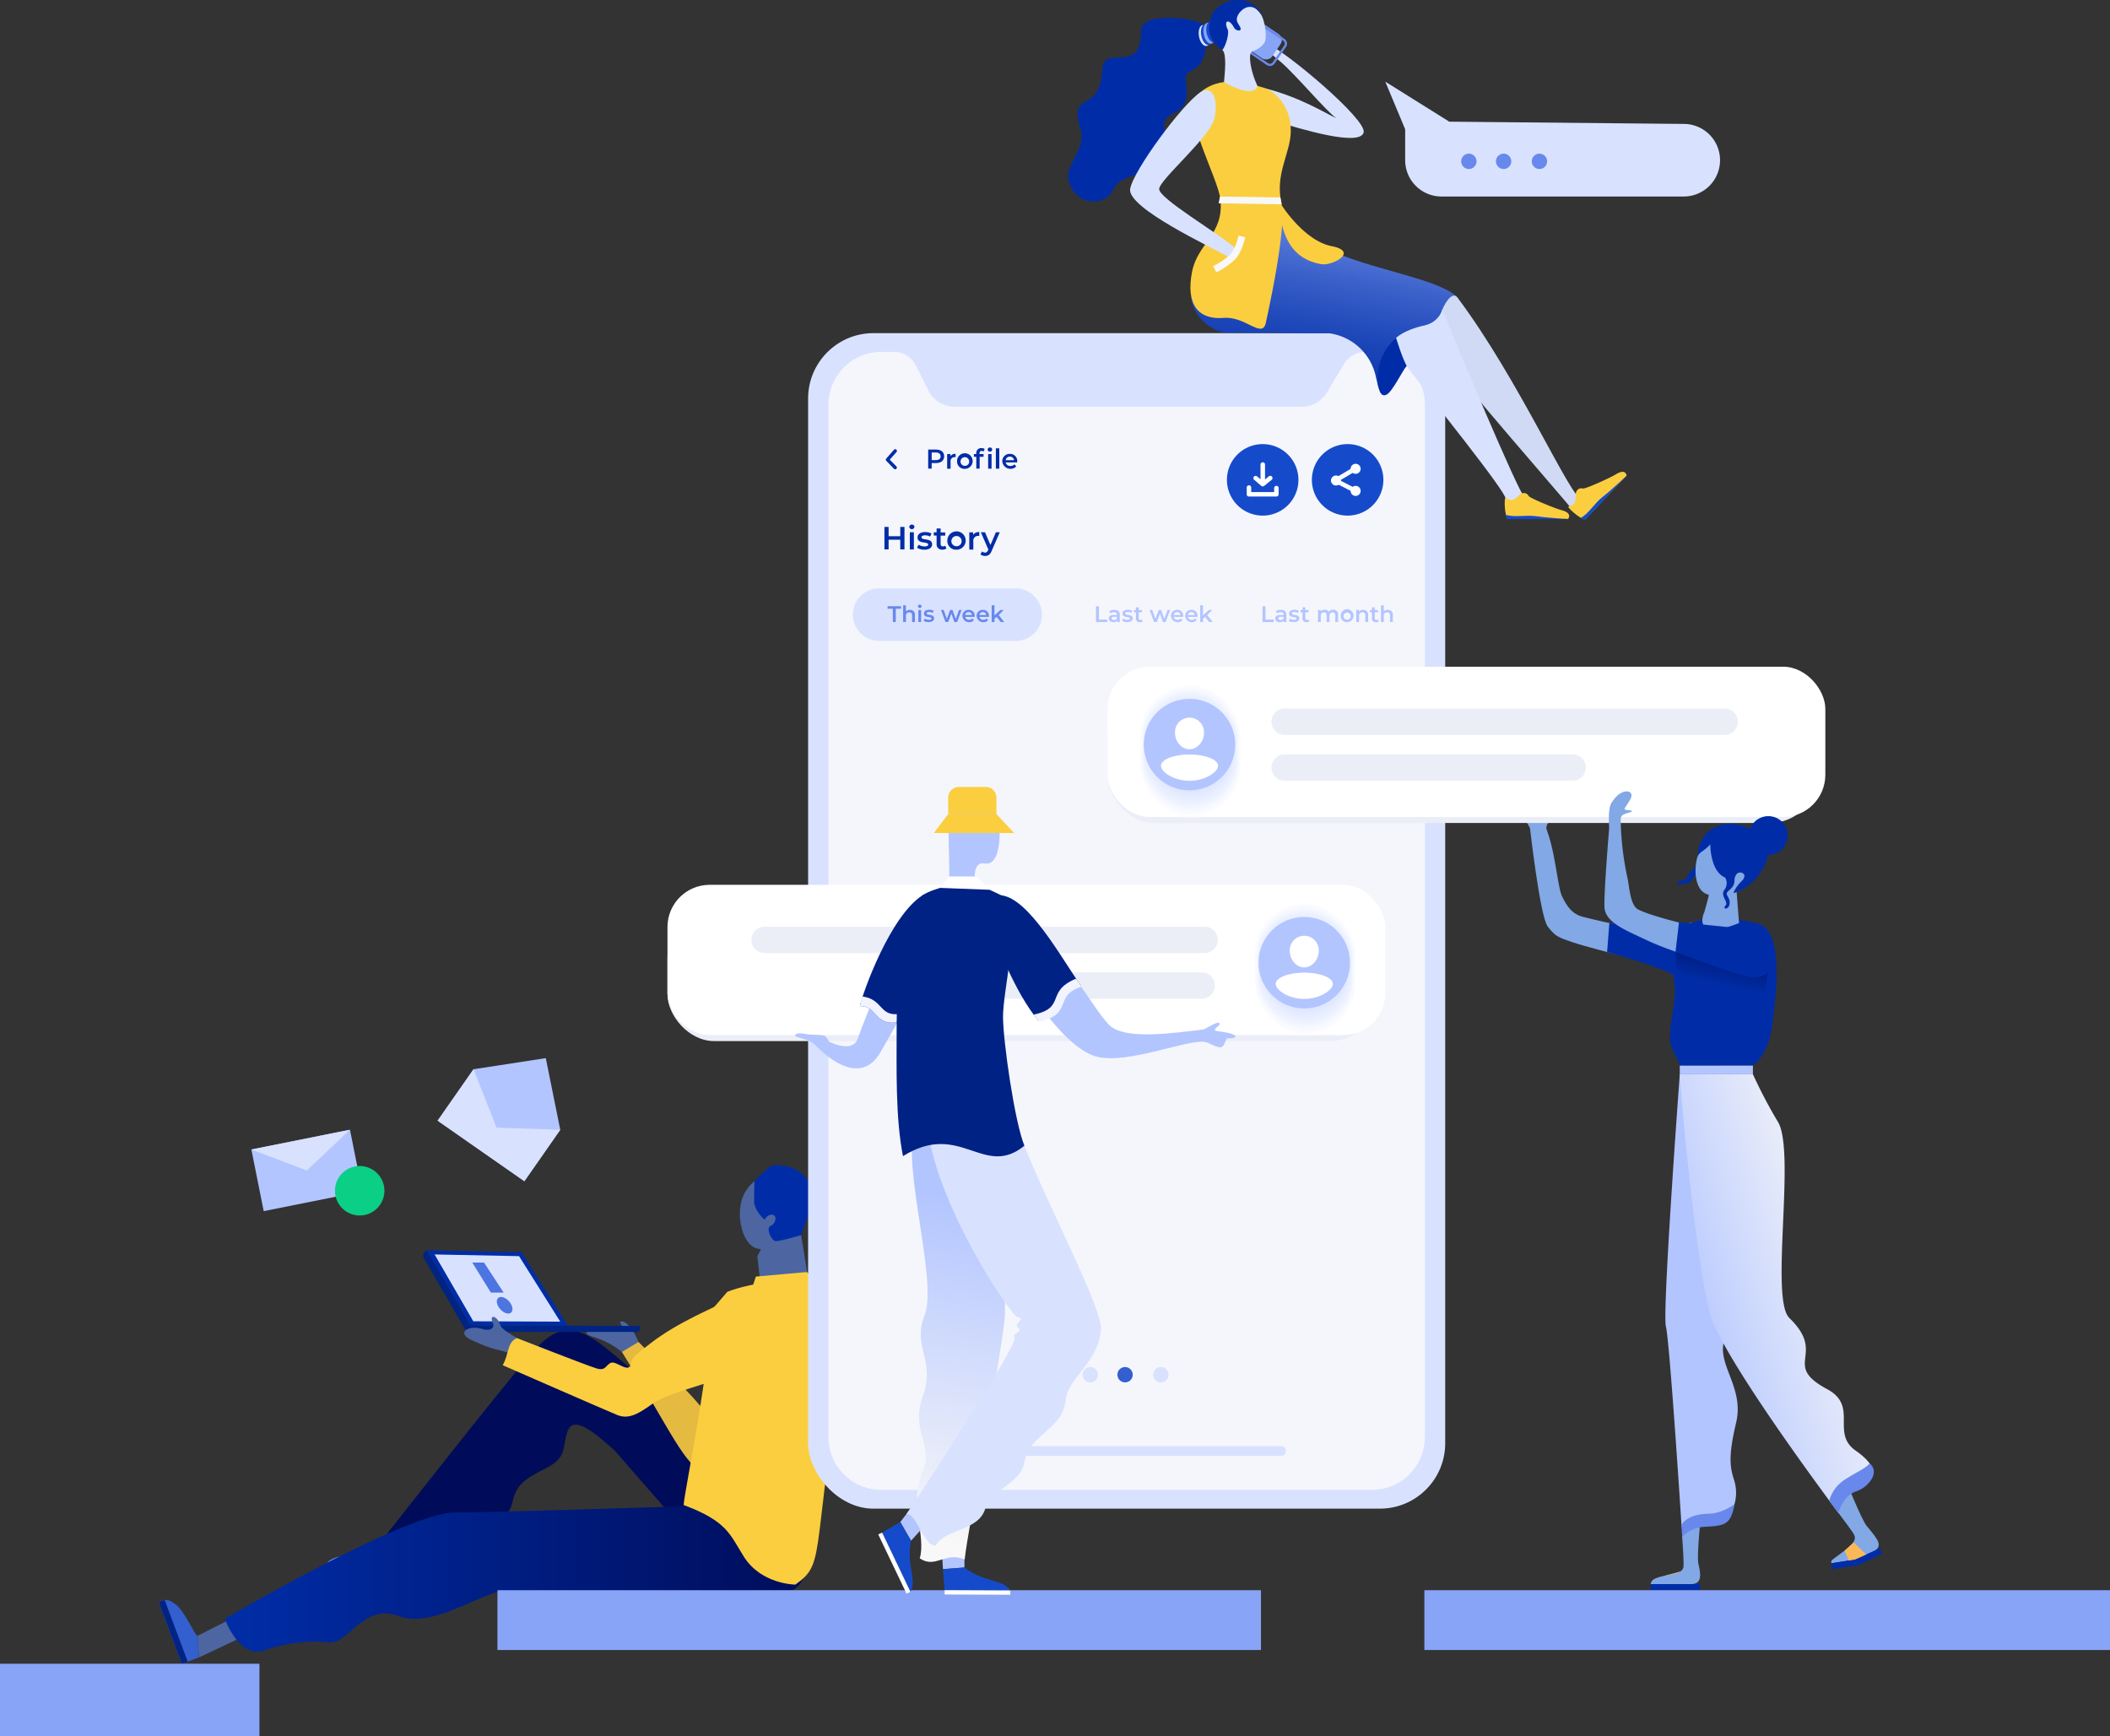 <svg xmlns="http://www.w3.org/2000/svg" xmlns:xlink="http://www.w3.org/1999/xlink" viewBox="0 0 938.62 772.48"><rect x="0" y="0" width="938.62" height="772.48" fill="#333333" stroke="none"/><defs><style>.cls-1{isolation:isolate;}.cls-2{fill:#c2d1ff;}.cls-3{fill:#c1d0ff;}.cls-4{fill:#c0cfff;}.cls-5{fill:#bfceff;}.cls-6{fill:#beceff;}.cls-7{fill:#bdcdff;}.cls-8{fill:#bcccff;}.cls-9{fill:#bbcbff;}.cls-10{fill:#bacaff;}.cls-11{fill:#b9caff;}.cls-12{fill:#b8c9ff;}.cls-13{fill:#b7c8ff;}.cls-14{fill:#b6c7ff;}.cls-15{fill:#b5c7ff;}.cls-16{fill:#b4c6ff;}.cls-17{fill:#b3c5ff;}.cls-18{fill:#002da7;}.cls-19{fill:#88a4f7;}.cls-20{fill:#002384;}.cls-21{fill:#4d66a1;}.cls-22{fill:#335fcf;}.cls-23{fill:#6888eb;}.cls-24{fill:#000c59;}.cls-25{fill:#e5ba41;}.cls-26{fill:url(#linear-gradient);}.cls-27{fill:#fbce40;}.cls-28,.cls-83{fill:#d8e2ff;}.cls-29{fill:#4d75e1;}.cls-30{fill:#f5f6fc;}.cls-31{fill:url(#linear-gradient-2);}.cls-32{fill:#154bcb;}.cls-33{fill:#f8f8f8;}.cls-34{fill:#d0daf4;}.cls-35,.cls-36,.cls-44,.cls-45,.cls-46,.cls-47,.cls-48,.cls-49,.cls-50,.cls-51,.cls-52,.cls-53,.cls-54,.cls-55,.cls-56,.cls-57,.cls-58,.cls-59,.cls-60,.cls-61,.cls-62,.cls-63,.cls-64,.cls-65,.cls-66,.cls-67,.cls-68,.cls-69,.cls-70,.cls-71,.cls-72,.cls-73,.cls-74,.cls-75,.cls-76,.cls-77,.cls-78,.cls-79,.cls-80,.cls-81,.cls-82,.cls-83{mix-blend-mode:multiply;}.cls-36,.cls-38{fill:#eceef7;}.cls-37,.cls-43{fill:#fff;}.cls-39{fill:#0acf85;}.cls-40{fill:#002284;}.cls-41{fill:#f1f3ff;}.cls-42{fill:url(#linear-gradient-3);}.cls-43{opacity:0;}.cls-44{fill:#fefeff;opacity:0.03;}.cls-45{fill:#fdfeff;opacity:0.05;}.cls-46{fill:#fcfdff;opacity:0.08;}.cls-47{fill:#fbfcff;opacity:0.1;}.cls-48{fill:#fafbff;opacity:0.13;}.cls-49{fill:#f9fbff;opacity:0.15;}.cls-50{fill:#f8faff;opacity:0.18;}.cls-51{fill:#f7f9ff;opacity:0.2;}.cls-52{fill:#f6f8ff;opacity:0.23;}.cls-53{fill:#f5f8ff;opacity:0.25;}.cls-54{fill:#f4f7ff;opacity:0.28;}.cls-55{fill:#f3f6ff;opacity:0.3;}.cls-56{fill:#f2f6ff;opacity:0.33;}.cls-57{fill:#f1f5ff;opacity:0.35;}.cls-58{fill:#f0f4ff;opacity:0.38;}.cls-59{fill:#eff3ff;opacity:0.4;}.cls-60{fill:#eef3ff;opacity:0.43;}.cls-61{fill:#edf2ff;opacity:0.45;}.cls-62,.cls-63{fill:#ecf1ff;}.cls-62{opacity:0.48;}.cls-63{opacity:0.5;}.cls-64{fill:#ebf0ff;opacity:0.52;}.cls-65{fill:#eaefff;opacity:0.55;}.cls-66{fill:#e9eeff;opacity:0.57;}.cls-67{fill:#e8eeff;opacity:0.6;}.cls-68{fill:#e7edff;opacity:0.62;}.cls-69{fill:#e6ecff;opacity:0.65;}.cls-70{fill:#e5ebff;opacity:0.67;}.cls-71{fill:#e4ebff;opacity:0.7;}.cls-72{fill:#e3eaff;opacity:0.72;}.cls-73{fill:#e2e9ff;opacity:0.75;}.cls-74{fill:#e1e9ff;opacity:0.77;}.cls-75{fill:#e0e8ff;opacity:0.8;}.cls-76{fill:#dfe7ff;opacity:0.82;}.cls-77{fill:#dee6ff;opacity:0.85;}.cls-78{fill:#dde6ff;opacity:0.87;}.cls-79{fill:#dce5ff;opacity:0.9;}.cls-80{fill:#dbe4ff;opacity:0.92;}.cls-81{fill:#dae3ff;opacity:0.95;}.cls-82{fill:#d9e3ff;opacity:0.97;}.cls-84{fill:#82a8e5;}.cls-85{fill:#fbb859;}.cls-86{fill:url(#linear-gradient-4);}.cls-87{fill:url(#linear-gradient-5);}</style><linearGradient id="linear-gradient" x1="1759.16" y1="701.48" x2="2022.49" y2="701.48" gradientTransform="matrix(-1, 0, 0, 1, 2122.49, 0)" gradientUnits="userSpaceOnUse"><stop offset="0" stop-color="#000c59"/><stop offset="1" stop-color="#002da7"/></linearGradient><linearGradient id="linear-gradient-2" x1="576.58" y1="210.86" x2="598.91" y2="83.6" gradientUnits="userSpaceOnUse"><stop offset="0" stop-color="#002da7"/><stop offset="0.19" stop-color="#0430a9"/><stop offset="0.36" stop-color="#0e3aaf"/><stop offset="0.52" stop-color="#2049ba"/><stop offset="0.68" stop-color="#3a60c9"/><stop offset="0.83" stop-color="#5b7cdc"/><stop offset="0.98" stop-color="#839ff4"/><stop offset="1" stop-color="#88a4f7"/></linearGradient><linearGradient id="linear-gradient-3" x1="428.79" y1="533.26" x2="403.67" y2="683.95" gradientUnits="userSpaceOnUse"><stop offset="0" stop-color="#b3c5ff"/><stop offset="1" stop-color="#f8f8f8"/></linearGradient><linearGradient id="linear-gradient-4" x1="1858.25" y1="560.67" x2="1943.68" y2="586.85" gradientTransform="matrix(-1, 0, 0, 1, 2689.32, 0)" gradientUnits="userSpaceOnUse"><stop offset="0" stop-color="#f8f8f8"/><stop offset="1" stop-color="#b3c5ff"/></linearGradient><linearGradient id="linear-gradient-5" x1="769.47" y1="414.49" x2="763.88" y2="438.49" gradientTransform="matrix(1, 0, 0, 1, 0, 0)" xlink:href="#linear-gradient"/></defs><title>cariere-beans-united</title><g class="cls-1"><g id="Layer_2" data-name="Layer 2"><g id="_1" data-name=" 1"><path class="cls-2" d="M559.93,718.11c.05,8.3-60.75,15.39-135.8,15.84s-135.93-5.92-136-14.22V720H559.93Z"/><path class="cls-3" d="M552.89,718.15c.05,7.87-57.6,14.6-128.76,15s-128.9-5.61-128.94-13.48V720h257.7Z"/><path class="cls-4" d="M545.86,718.19c0,7.44-54.46,13.8-121.74,14.2s-121.85-5.3-121.9-12.75V720H545.86Z"/><path class="cls-5" d="M538.82,718.24c0,7-51.31,13-114.7,13.37s-114.82-5-114.86-12V720H538.82Z"/><path class="cls-6" d="M531.78,718.28c0,6.58-48.16,12.2-107.67,12.56s-107.77-4.7-107.81-11.28V720H531.78Z"/><path class="cls-7" d="M524.74,718.32c0,6.15-45,11.41-100.63,11.74s-100.74-4.39-100.77-10.54V720h201.4Z"/><path class="cls-8" d="M517.71,718.36c0,5.72-41.88,10.61-93.61,10.92s-93.69-4.08-93.73-9.8V720H517.71Z"/><path class="cls-9" d="M510.67,718.4c0,5.29-38.73,9.82-86.57,10.1s-86.66-3.77-86.69-9.07V720H510.67Z"/><path class="cls-10" d="M503.63,718.44c0,4.87-35.58,9-79.54,9.28s-79.61-3.47-79.64-8.33V720H503.63Z"/><path class="cls-11" d="M496.59,718.49c0,4.43-32.43,8.21-72.5,8.45s-72.58-3.16-72.6-7.59V720h145.1Z"/><path class="cls-12" d="M489.56,718.53c0,4-29.29,7.42-65.48,7.64s-65.53-2.86-65.56-6.86V720h131Z"/><path class="cls-13" d="M482.52,718.57c0,3.57-26.14,6.62-58.44,6.82s-58.5-2.55-58.52-6.12v.7h117Z"/><path class="cls-14" d="M475.48,718.61c0,3.14-23,5.83-51.41,6s-51.45-2.24-51.47-5.38V720H475.48Z"/><path class="cls-15" d="M468.44,718.65c0,2.72-19.85,5-44.37,5.18s-44.42-1.93-44.43-4.65V720h88.8Z"/><path class="cls-16" d="M461.41,718.7c0,2.28-16.71,4.23-37.34,4.35s-37.38-1.63-37.4-3.91V720h74.74Z"/><path class="cls-17" d="M454.37,718.74c0,1.85-13.56,3.43-30.31,3.53s-30.34-1.32-30.35-3.17V720h60.66Z"/><rect class="cls-18" x="734.29" y="704.7" width="21.93" height="2.66"/><rect class="cls-19" x="633.62" y="707.44" width="305" height="26.6" transform="translate(1572.24 1441.48) rotate(180)"/><rect class="cls-20" x="146.94" y="700.43" width="24.65" height="1.84" transform="translate(318.53 1402.71) rotate(180)"/><path class="cls-21" d="M142.85,711.74c1.28-1.3-9.94-6.82-9.94-6.82l-45,22.79.57,9.65Z"/><path class="cls-22" d="M78.36,713.93c-4-3.25-5.68-1.91-5.68-1.91l-2.06.72,10.24,27.41,7.58-2.79-.57-9.65h-.1C86.25,726.81,82.36,717.17,78.36,713.93Z"/><rect class="cls-20" x="62.42" y="724.56" width="29.26" height="2.79" transform="translate(730.12 399.7) rotate(69.51)"/><path class="cls-21" d="M182.53,686l-10.31-3.64-2.13,2.85s-4,5.2-5.18,6.6l7.93,4.56Z"/><path class="cls-23" d="M149.3,692.93c-4.57,1.6-4.24,3.68-4.24,3.68l-.39,2,27,4.71,1.22-7-7.93-4.56-.07.07C163.72,693.16,153.86,691.34,149.3,692.93Z"/><rect class="cls-20" x="144.69" y="698.38" width="27.36" height="2.6" transform="translate(122.94 -16.82) rotate(9.92)"/><path class="cls-24" d="M342.74,705.37c-4.81,3.17-13.71,3.75-18.67-2L273.4,645.29c-10.33-9.36-18.39-15.32-20.88-8.64-2.56,6.85.16,11.59-9.5,16.46s-13.3,7.27-15.08,15.28c-2.52,11.33-14.39,5.09-19.16,13.17s-8.75,14.92-22.46,10.83S171,683.84,171,683.84s56.07-71.57,66.59-83.11S255.91,589,269,599.26c11,8.66,41.85,36.2,59.72,51.24C338,658.38,351.87,699.36,342.74,705.37Z"/><path class="cls-21" d="M284.58,598.74c-2.67-8.29-6.91-11.56-8.57-10.78-.72.33,1.86,3.17,1.53,3.8s-10.43.48-12.6.06-7.59,1.06-.74,3a37.45,37.45,0,0,1,12.45,6.65Z"/><polygon class="cls-21" points="338.13 569.59 336.9 558.94 339.82 553.05 355.76 545.69 359.04 565.87 338.13 569.59"/><path class="cls-25" d="M276.65,601.44c20.21,32.43,26.17,47.3,35.4,53.62s56.24-59.52,56.24-59.52L361.48,586c-16.66-.71-29.5,52.2-36,46.6-2.09-1.8-5-.17-5.44-1.6-2.46-7.55-5.75-2.11-8.91-6-5.75-7-27.1-28-27.1-28Z"/><path class="cls-26" d="M350.67,707.74c-28.2.76-115.69,1.45-124.66,0S193.21,725,177.51,719s-22.46,12.36-30.81,11.62a69.23,69.23,0,0,0-29.24,3.63c-11,3.82-17.46-14.06-17.46-14.06s81-47.54,102.57-47.34c16.09.16,160.76-4.68,160.76-4.68S362.65,707.42,350.67,707.74Z"/><path class="cls-27" d="M315.73,583.75c1.28,19.55-11.19,79.15-11.62,85.79,19.52,7.28,20.57,13.13,26.8,23,7.82,12.37,22.91,12.4,22.91,12.4,13.05-9.32,7.32-11.57,19.64-91.19,3.57-23.06,4.64-41.71-27.55-43.08-11.28-.47-22.34,4-22.34,4Z"/><polygon class="cls-27" points="333.61 575.93 336.24 567.92 359.04 565.87 366.16 576.07 333.61 575.93"/><path class="cls-21" d="M357.43,544.62c4.07-7.89,1.47-17.33-5.8-21.09s-16.47-.39-20.54,7.5-1.42,20.91,4.35,23.89S353.36,552.51,357.43,544.62Z"/><path class="cls-18" d="M343.3,518.47a52,52,0,0,0-7.71,7s-.12,5.76-.13,9.13,3.9,7.45,4.6,8c0,0,1.64-2.68,3.71-2.17s1.23,4-1,4.95.4,6.66,2.31,6.76,11.27-2.64,11.27-2.64,5-13.95,6.8-17.14C359.75,523,354.08,517.57,343.3,518.47Z"/><path class="cls-20" d="M206.72,591.08a2.92,2.92,0,0,0,2.55,1.46h73.86a1.35,1.35,0,0,0,1.45-1.46v-1.2l-75.27-.29-18.73-32.34-.58-1c-1.55.9-2.14,2.11-1.47,3.44Z"/><path class="cls-18" d="M252.59,589.77l-43.27-.17L190,556.24l42,.84Z"/><polygon class="cls-28" points="193.33 558.07 230.9 558.82 249.23 587.96 210.55 587.8 193.33 558.07"/><path class="cls-21" d="M227.82,602.44c-7.5-2.84-6.54-1-18.06-6.28-7-3.19-1.38-6.76,4.31-5.06s5.46-1.8,5.46-1.8-1.49-3.09-.35-3.43,2.7,1.48,3.42,3.78,10,7,10,7Z"/><path class="cls-27" d="M230,595.29c-4.5,1.71-3.57,7.32-6.38,12.05,0,0,45.54,19.93,50.92,22.14s9.92-.83,16.37-5.44,37.44-12.35,41.06-14.88,4.55-38.23-9.3-30.24c-5.25,3-20.84,9.07-33.18,18.6-6.75,5.23-8.53,6.56-8.82,9-.56,4.89-6.35-1.11-8.77-.29s-2.28,3.78-6.37,2.59S230,595.29,230,595.29Z"/><polygon class="cls-29" points="210.08 561.67 218.36 575.03 224.05 575.03 215.32 561.67 210.08 561.67"/><path class="cls-29" d="M227.39,583.91c-1.08,1-3.25.31-4.85-1.47s-2-4-.95-5,3.24-.31,4.84,1.46S228.46,582.94,227.39,583.91Z"/><rect class="cls-28" x="359.48" y="148.2" width="283.41" height="522.96" rx="29.09"/><path class="cls-30" d="M610.3,156.56h-3a10.94,10.94,0,0,0-9.38,5.31l-7.67,12.77a12.93,12.93,0,0,1-11.09,6.29H424.57A12.93,12.93,0,0,1,413,173.77l-5.58-11.16a10.94,10.94,0,0,0-9.78-6.05h-5.58a23.53,23.53,0,0,0-23.53,23.53V639.26a23.53,23.53,0,0,0,23.53,23.54H610.3a23.54,23.54,0,0,0,23.54-23.54V180.09A23.54,23.54,0,0,0,610.3,156.56Z"/><path class="cls-31" d="M529.87,131.71c.17,8.63,9.28,16.27,16,16.3s45.59.28,45.59.28A24.58,24.58,0,0,1,612,167.44c4,16.56-3.81-8.4,11.55-10,13.67-1.45,32.27-16.47,24.83-25S606,119.32,589.76,110.2s-22.33-11.53-22.33-11.53Z"/><path class="cls-28" d="M564.7,53.14c14.76,4.57,40.09,12.12,41.9,5.83,1.65-5.74-34.93-36.35-42.63-39.35s-1.18,2.16,5.45,7.66,21.23,23,25.16,25.37c-4.68-2.07-16-9.37-31.88-13.37C558.57,43.14,561.21,52.06,564.7,53.14Z"/><path class="cls-27" d="M530.26,121c-2.89,14.84,3.13,21.36,14.11,20.42,9.65-.83,17.11,9.48,18.72,2.21,1.06-4.8,4.75-21.79,6.49-35.85.9-7.36,1.27-13.92.45-17.49-2.95-12.78,4-22.15,4.17-31.68.24-11.92-7.69-18.29-11.86-19.53-6.89-2-19.75-6.41-29.57,3.05C524.88,49.76,542,79,542.93,89,544.38,104.58,532.82,107.93,530.26,121Z"/><rect class="cls-19" x="550.19" y="0.77" width="13.01" height="30.07" rx="3.17" transform="matrix(0.56, -0.83, 0.83, 0.56, 230.43, 467.15)"/><path class="cls-23" d="M564.94,29.37a2.51,2.51,0,0,1-1.41-.43L542,14.27a2.48,2.48,0,0,1-.66-3.48l5.07-7.46a2.52,2.52,0,0,1,3.48-.66l21.55,14.67a2.52,2.52,0,0,1,.67,3.48L567,28.28A2.49,2.49,0,0,1,564.94,29.37ZM548.46,3.25a1.49,1.49,0,0,0-1.23.65l-5.08,7.46a1.53,1.53,0,0,0-.23,1.12,1.49,1.49,0,0,0,.63.95L564.1,28.1a1.49,1.49,0,0,0,2.07-.39l5.08-7.46a1.49,1.49,0,0,0-.4-2.07L549.3,3.51A1.54,1.54,0,0,0,548.46,3.25Z"/><path class="cls-18" d="M535,10.73C531.63,8,507.61,5,507.6,13.62c0,20.63-16.58,5.22-17.29,17.5-1.18,20.64-15.17,8-9.63,26.48,2.65,8.85-7.29,15.86-5.28,22.93,3.32,11.71,16.62,11.3,19.89,3.77,4.29-9.86,25.55-3.17,22.58-27.16-1.27-10.2,12.78-2.42,9.54-21.49-1-6,8.44-1.77,9.3-16.83C536.8,17.28,535,10.73,535,10.73Z"/><path class="cls-28" d="M544.5,36.53c.25-3.52,1.39-12.37-.74-14.35-2.51-2.32,1.12-18.9,5-20.46,5.33-2.12,10.91,2,12.49,5.21s2.63,10.33,1,12.44c-2.62,3.32-5.11,2.77-5.89,4.29s-.14,7.84,3,14.58C559.34,38.24,558.69,44.4,544.5,36.53Z"/><path class="cls-28" d="M533.37,16.27c.48,2.57,2,4.44,3.34,4.19s2.09-2.55,1.62-5.11-2-4.45-3.35-4.2S532.89,13.7,533.37,16.27Z"/><path class="cls-32" d="M534.36,15.81c.47,2.57,2,4.45,3.34,4.19s2.09-2.54,1.61-5.11-2-4.45-3.34-4.19S533.88,13.24,534.36,15.81Z"/><path class="cls-19" d="M535.5,15.23c.48,2.57,2,4.45,3.34,4.19s2.09-2.54,1.61-5.11-2-4.45-3.34-4.19S535,12.66,535.5,15.23Z"/><path class="cls-32" d="M536.74,14.62c.48,2.57,2,4.45,3.34,4.19s2.09-2.54,1.61-5.11-2-4.45-3.34-4.19S536.26,12.05,536.74,14.62Z"/><path class="cls-18" d="M561.28,6.93c-4.79-8.16-11.17-1.36-11.11,1.64,0,1.8,1.66,3,1.74,4.27s-2.29.83-3-.62c-2.16-4.09-4.71-3.22-2.79.89.84,1.79-.93,7.49-2.31,9.07-3-1.6-6.57-5.75-5.92-10.75s1.88-6.85,5.33-9.21c2.74-1.88,5.86-2.61,10-2S560.63,4.4,561.28,6.93Z"/><path class="cls-28" d="M534,41.06c-7.92,5.1-29.93,34.86-31.26,43-1.39,8.48,36.17,25.92,43,29.8,2.24,1.29,5.8-1.75,2.91-4.18-8-6.72-33-21.42-33-25.56s23-23.34,24.66-31.67C542.07,43.82,539.21,37.71,534,41.06Z"/><path class="cls-33" d="M541.06,121.12l-1.42-2.69,1.35-.71a30,30,0,0,0,6.19-4.45c1.83-1.83,3.09-5.7,3.42-7l.37-1.48,2.95.74-.36,1.47c-.06.23-1.43,5.66-4.23,8.47a32.76,32.76,0,0,1-6.92,5Z"/><polygon class="cls-33" points="570.15 90.89 542.1 90.45 542.7 87.42 569.57 87.84 570.15 90.89"/><path class="cls-18" d="M613.35,172.81c-2.59-10.79,4.21-24.59,17-26.53,14.93-2.26,12.77-18.15,18-13.9s.7,17.92-11.86,23.36-10.8,8.19-17.44,17.58C616.59,176.81,614.29,176.75,613.35,172.81Z"/><path class="cls-34" d="M648.36,132.38c27.44,36.69,50,88.65,55.2,89.8s5.94-8.33,10-5.68l-7,11.17s-3.72,3.48-6.92-.71-52.83-60.78-56.13-67.2-5-15.89-6.56-15.92c0,0,3.56-2.53,4.29-5.08S645.81,129,648.36,132.38Z"/><path class="cls-28" d="M641.59,137.8c5,12.37,33.7,81.12,36.86,83.91s13.58,4.49,15.72,6.84,1.35,2.34,1.35,2.34H675.38c-3.53,0-5.49-4.81-5.39-8.53s-32.88-44-43.76-58.88c-2.09-2.87-5.19-13.18-5.19-13.18s3.65-3.59,12.32-5.45C640.43,143.34,641.59,137.8,641.59,137.8Z"/><path class="cls-27" d="M669.57,221.42c4,2.75,5.4-1.08,7.13-1.78a2.41,2.41,0,0,1,3.31,1c.41.91,11.79,5.57,14.51,6.28,5.36,1.41,3,3.93,3,3.93H671C669.68,230.89,669,224,669.57,221.42Z"/><path class="cls-32" d="M669.89,229c3.68,1.31,8.84,0,13.35.65s14.28,1.28,14.28,1.28H670.36Z"/><path class="cls-27" d="M697.52,225.41c4.74-1,2.93-4.67,3.61-6.41a2.4,2.4,0,0,1,3-1.68c.94.32,12.14-4.74,14.53-6.23,4.71-2.93,4.91.51,4.91.51l-18.21,19.27C704.48,231.84,699,227.61,697.52,225.41Z"/><path class="cls-32" d="M703.22,230.35c3.48-1.77,6-6.45,9.65-9.25s10.73-9.5,10.73-9.5L705,231.34Z"/><path class="cls-27" d="M587.72,117.51c-13.77-2.39-16.34-13.41-17.57-18.06a15,15,0,0,1,0-8.15s9.94,15.78,22.22,18.2S592.74,118.38,587.72,117.51Z"/><g class="cls-35"><rect class="cls-36" x="296.92" y="405.21" width="315.63" height="57.94" rx="20.83"/></g><rect class="cls-37" x="296.92" y="393.63" width="319.32" height="66.85" rx="18.77"/><path class="cls-38" d="M535.86,424H340.12a5.87,5.87,0,0,1-5.87-5.87h0a5.87,5.87,0,0,1,5.87-5.87H535.86a5.87,5.87,0,0,1,5.87,5.87h0A5.87,5.87,0,0,1,535.86,424Z"/><path class="cls-38" d="M534.55,444.34H406.43a5.87,5.87,0,0,1-5.87-5.87h0a5.87,5.87,0,0,1,5.87-5.87H534.55a5.87,5.87,0,0,1,5.88,5.87h0A5.87,5.87,0,0,1,534.55,444.34Z"/><rect class="cls-19" x="221.28" y="707.44" width="339.66" height="26.6" transform="translate(782.22 1441.48) rotate(180)"/><rect class="cls-19" y="740.15" width="115.41" height="32.33"/><polygon class="cls-17" points="233.26 525.49 194.67 498.56 210.64 475.68 242.79 470.73 249.23 502.61 233.26 525.49"/><rect class="cls-17" x="114.12" y="506.72" width="44.73" height="27.96" transform="translate(-99.46 36.87) rotate(-11.31)"/><polygon class="cls-28" points="111.81 511.38 136.48 520.7 155.67 502.6 111.81 511.38"/><path class="cls-39" d="M170.79,527.57a11,11,0,1,0-8.64,12.95A11,11,0,0,0,170.79,527.57Z"/><polygon class="cls-28" points="210.64 475.68 220.88 501.65 249.23 502.61 233.26 525.49 194.67 498.56 210.64 475.68"/><polygon class="cls-17" points="419.47 698.05 418.64 683.56 429.03 682.14 429.03 697.34 419.47 698.05"/><path class="cls-17" d="M410.11,401.09c-6.42,3.87-25.76,52.94-28.58,61-2.38,6.74-12.7,1.3-12.7,1.3h-7.57s20,23.72,30.73,4.19c4.89-8.89,26.75-46.38,31.83-54.14S414.94,401.26,410.11,401.09Z"/><path class="cls-40" d="M398.92,454.86c-10.17,1.25-8.57-7.41-16.42-7.3,1.36-6.09,13.49-40.17,28-49.35C414.87,395.7,398.92,454.86,398.92,454.86Z"/><path class="cls-41" d="M398.92,454.86c-10.17,1.25-8.57-7.41-16.42-7.3.48-2.12.65-2.7,1.1-4.25,9.2,1.14,7.61,8.95,16.32,7.76C399.3,453.45,398.92,454.86,398.92,454.86Z"/><path class="cls-42" d="M406.91,501c6.85,0,30.41-.77,41.57-.88-.93,8.87-1.44,73.47-1.44,84.21s-17,98.68-17.9,109.43c-8.94-3.66-12.87,4.29-20-.5,3-9.76-5-25,1.22-38.61,5.24-11.35-5.5-17.76.18-33.64s-4.76-22,.65-35.51C417.43,570,401.06,519.62,406.91,501Z"/><polygon class="cls-17" points="400.49 677.11 408.48 666.65 416.27 673.22 405.29 685.41 400.49 677.11"/><path class="cls-28" d="M412.27,500.12h40.62c1.8,14.54,37.55,79.94,36.87,91.24-.87,14.66-14.71,21.47-15.64,31.28-1.31,13.66-16.5,15.23-18.43,27.94-1.42,9.37-14.79,11.85-17.42,20.61-3.06,10.15-17.92,8.73-22,16.4-5.28.56-8.51-14.45-13-14.08,6.3-9.31,49.84-75.61,48.1-78.42-1.44-2.34,4-2.38,1.56-4.34s4-4.27-.32-4.78C450.1,585.68,416.76,537.27,412.27,500.12Z"/><path class="cls-40" d="M410.46,398.21c3.36-2,5-2.33,11.94-4.51,3-.95,8.42-.69,11.93-.44,8.12,3.5,11.87,5.24,16.17,7.93,2.39,10.87-4.31,40.33-4.31,51.08s5.12,46.6,9.5,57.44c-18.13,14.76-28.47-11.34-54,4.62-3.4-17-2.82-38.64-2.82-58.24S400.6,414.74,410.46,398.21Z"/><path class="cls-17" d="M447.31,422.89c-4.29-8.81.24-15.58,8.52-12.43,12.11,4.6,30.41,38.77,37.77,45.69s30.35,3,40.89,2c6.65-.64,6.8,6.21,2.12,5.51-7-2.09-35.37,10.45-49.42,6.23C471.75,465.21,452.39,433.31,447.31,422.89Z"/><path class="cls-40" d="M439.64,411.42c-4.29-8.81.23-15.58,8.52-12.43,12.11,4.6,26.41,31.17,32.74,39.51-12.87,4.13-3.28,12.23-18.94,15.68C450.67,440.21,444.72,421.84,439.64,411.42Z"/><path class="cls-41" d="M459.81,451.38c14.69-3.12,5-10.25,18.86-16,.95,1.27,1.76,2.5,2.5,3.54-12.88,4.12-3.33,12.17-19,15.62C461.62,453.81,460.55,452.46,459.81,451.38Z"/><path class="cls-17" d="M422.4,393.7c0,1.16,12.53,1.21,11.93-.44-1.54-4.21-.54-9.92,3.48-9.13,6.94,1.36,7.36-11.73,6.61-18.29-1.27-11.14-22.86-11.75-22.56.18C422.09,375.11,422.23,384.92,422.4,393.7Z"/><path class="cls-32" d="M392.36,681.84s9.82,20.78,12.63,26.36c3.14-5.3-2.05-12.34.3-22.79-.48-.66-4.81-8.3-4.81-8.3Z"/><rect class="cls-37" x="396.86" y="680.83" width="1.91" height="29.21" transform="translate(-261.09 239.65) rotate(-25.56)"/><path class="cls-32" d="M420.19,707.43s23,.2,29.23.1c-3.4-5.14-12-3.52-20.39-10.19-.8.14-9.56.71-9.56.71Z"/><rect class="cls-37" x="433.85" y="693.83" width="1.91" height="29.21" transform="translate(-275.5 1140.16) rotate(-89.75)"/><polygon class="cls-37" points="422.33 389.92 434.11 389.92 440.21 395.84 418.25 395 422.33 389.92"/><polygon class="cls-27" points="415.42 370.58 451.16 370.58 443.26 362.17 421.77 362.17 415.42 370.58"/><path class="cls-27" d="M421.77,362.17v-7.29a4.8,4.8,0,0,1,4.81-4.8h11.88a4.8,4.8,0,0,1,4.8,4.8v7.29Z"/><path class="cls-17" d="M534.76,462.81c5.72,2.42,7.84,4.09,9.29,2.51,1.11-1.21,1.13-3.39,2.12-3.36,4.39.13,6.23-1.92-4.71-3.27-3.33-.41,2.35-2.74.89-3.56s-5.81,2.87-7.71,3c-2.23.11-1.82,1-1.82,1Z"/><path class="cls-17" d="M362.46,464.69c-2.75-2.33-6.65-2.77-8.33-3.61-1.18-.6.21-2.09,4.7-1,1.28.32,6.7.23,7.77.65s2.23,2.6,2.23,2.6Z"/><path class="cls-28" d="M488.42,611.58A3.41,3.41,0,1,0,485,615,3.41,3.41,0,0,0,488.42,611.58Z"/><path class="cls-22" d="M503.89,611.58a3.41,3.41,0,1,0-3.41,3.4A3.41,3.41,0,0,0,503.89,611.58Z"/><path class="cls-28" d="M519.82,611.58a3.41,3.41,0,1,0-3.41,3.4A3.41,3.41,0,0,0,519.82,611.58Z"/><path class="cls-28" d="M569.92,643.32H435.25a2.16,2.16,0,0,0-2.15,2.16h0a2.16,2.16,0,0,0,2.15,2.16H569.92a2.16,2.16,0,0,0,2.16-2.16h0A2.16,2.16,0,0,0,569.92,643.32Z"/><g class="cls-35"><path class="cls-43" d="M580.59,462.12h0a23.1,23.1,0,0,1-23.1-23.1V423.43a23.1,23.1,0,0,1,23.1-23.1h0a23.1,23.1,0,0,1,23.1,23.1V439A23.1,23.1,0,0,1,580.59,462.12Z"/><rect class="cls-44" x="557.62" y="400.63" width="45.93" height="61.11" rx="22.95"/><rect class="cls-45" x="557.76" y="400.93" width="45.66" height="60.43" rx="22.81"/><rect class="cls-46" x="557.89" y="401.23" width="45.4" height="59.75" rx="22.66"/><rect class="cls-47" x="558.02" y="401.53" width="45.13" height="59.07" rx="22.51"/><rect class="cls-48" x="558.16" y="401.82" width="44.86" height="58.38" rx="22.37"/><rect class="cls-49" x="558.29" y="402.12" width="44.6" height="57.7" rx="22.22"/><rect class="cls-50" x="558.43" y="402.42" width="44.33" height="57.02" rx="22.08"/><rect class="cls-51" x="558.56" y="402.72" width="44.06" height="56.34" rx="21.93"/><rect class="cls-52" x="558.69" y="403.02" width="43.79" height="55.65" rx="21.78"/><rect class="cls-53" x="558.83" y="403.32" width="43.53" height="54.97" rx="21.64"/><rect class="cls-54" x="558.96" y="403.62" width="43.26" height="54.29" rx="21.49"/><rect class="cls-55" x="559.09" y="403.92" width="42.99" height="53.61" rx="21.34"/><rect class="cls-56" x="559.23" y="404.22" width="42.73" height="52.92" rx="21.2"/><rect class="cls-57" x="559.36" y="404.52" width="42.46" height="52.24" rx="21.05"/><rect class="cls-58" x="559.49" y="404.82" width="42.19" height="51.56" rx="20.91"/><rect class="cls-59" x="559.63" y="405.12" width="41.92" height="50.88" rx="20.76"/><rect class="cls-60" x="559.76" y="405.42" width="41.66" height="50.19" rx="20.61"/><rect class="cls-61" x="559.89" y="405.72" width="41.39" height="49.51" rx="20.47"/><rect class="cls-62" x="560.03" y="406.01" width="41.12" height="48.83" rx="20.32"/><rect class="cls-63" x="560.16" y="406.31" width="40.85" height="48.15" rx="20.17"/><rect class="cls-64" x="560.3" y="406.61" width="40.59" height="47.46" rx="20.03"/><rect class="cls-65" x="560.43" y="406.91" width="40.32" height="46.78" rx="19.88"/><rect class="cls-66" x="560.56" y="407.21" width="40.05" height="46.1" rx="19.74"/><rect class="cls-67" x="560.7" y="407.51" width="39.79" height="45.42" rx="19.59"/><rect class="cls-68" x="560.83" y="407.81" width="39.52" height="44.73" rx="19.44"/><rect class="cls-69" x="560.96" y="408.11" width="39.25" height="44.05" rx="19.3"/><rect class="cls-70" x="561.1" y="408.41" width="38.98" height="43.37" rx="19.15"/><rect class="cls-71" x="561.23" y="408.71" width="38.72" height="42.69" rx="19"/><rect class="cls-72" x="561.36" y="409.01" width="38.45" height="42" rx="18.86"/><rect class="cls-73" x="561.5" y="409.31" width="38.18" height="41.32" rx="18.71"/><rect class="cls-74" x="561.63" y="409.61" width="37.92" height="40.64" rx="18.57"/><rect class="cls-75" x="561.77" y="409.9" width="37.65" height="39.96" rx="18.42"/><rect class="cls-76" x="561.9" y="410.2" width="37.38" height="39.28" rx="18.27"/><rect class="cls-77" x="562.03" y="410.5" width="37.11" height="38.59" rx="18.13"/><rect class="cls-78" x="562.17" y="410.8" width="36.85" height="37.91" rx="17.98"/><rect class="cls-79" x="562.3" y="411.1" width="36.58" height="37.23" rx="17.83"/><rect class="cls-80" x="562.43" y="411.4" width="36.31" height="36.55" rx="17.69"/><rect class="cls-81" x="562.57" y="411.7" width="36.04" height="35.86" rx="17.54"/><rect class="cls-82" x="562.7" y="412" width="35.78" height="35.18" rx="17.4"/><path class="cls-83" d="M581.1,446.8h-1a17.26,17.26,0,0,1-17.25-17.25h0a17.25,17.25,0,0,1,17.25-17.25h1a17.24,17.24,0,0,1,17.24,17.25h0A17.25,17.25,0,0,1,581.1,446.8Z"/><circle class="cls-17" cx="580.19" cy="428.28" r="20.36"/><path class="cls-37" d="M586.63,423.1c0,3.74-2.88,7.26-6.44,7.26s-6.44-3.52-6.44-7.26a6.45,6.45,0,1,1,12.88,0Z"/><path class="cls-37" d="M592.9,437.69c0,2.76-5.69,6.69-12.71,6.69s-12.71-3.93-12.71-6.69,5.69-5,12.71-5S592.9,434.93,592.9,437.69Z"/></g><path class="cls-32" d="M561.7,229.38h0a15.91,15.91,0,0,1-15.91-15.91h0a15.9,15.9,0,0,1,15.91-15.9h0a15.9,15.9,0,0,1,15.9,15.9h0A15.9,15.9,0,0,1,561.7,229.38Z"/><path class="cls-32" d="M599.48,229.38h0a15.9,15.9,0,0,1-15.9-15.91h0a15.9,15.9,0,0,1,15.9-15.9h0a15.9,15.9,0,0,1,15.91,15.9h0A15.91,15.91,0,0,1,599.48,229.38Z"/><path class="cls-37" d="M561.7,216.35h0a1.37,1.37,0,0,1-.28,0h0a.91.91,0,0,1-.26-.13l-.09-.07-3.15-2.69a1,1,0,0,1,1.3-1.52l1.51,1.28v-6.56a1,1,0,0,1,2,0v6.64l1.7-1.39a1,1,0,0,1,1.26,1.56l-3.33,2.7-.11.08a1,1,0,0,1-.21.1h0A1.12,1.12,0,0,1,561.7,216.35Z"/><path class="cls-37" d="M605.28,208.56a2.23,2.23,0,1,1-2.22-2.23A2.22,2.22,0,0,1,605.28,208.56Z"/><path class="cls-37" d="M596.54,213.77a2.23,2.23,0,1,1-2.23-2.23A2.23,2.23,0,0,1,596.54,213.77Z"/><path class="cls-37" d="M605.28,218.39a2.23,2.23,0,1,1-2.22-2.23A2.22,2.22,0,0,1,605.28,218.39Z"/><path class="cls-37" d="M603.05,219.39a1,1,0,0,1-.45-.11l-9-4.62a1,1,0,0,1-.55-.86,1,1,0,0,1,.49-.89l8.78-5.21a1,1,0,0,1,1,1.72l-7.22,4.29,7.37,3.79a1,1,0,0,1-.46,1.89Z"/><path class="cls-37" d="M567.8,220.9H555.59a1,1,0,0,1-1-1v-3a1,1,0,0,1,2,0v2H566.8v-1.76a1,1,0,0,1,2,0v2.76A1,1,0,0,1,567.8,220.9Z"/><path class="cls-84" d="M683.44,365c3.26-2.42,12.09-1.66,8-.47-5,1.47-3.28,5.44-3.28,5.44Z"/><polygon class="cls-85" points="740.15 701.09 740.73 704.71 748.64 704.7 747.16 699.2 740.15 701.09"/><path class="cls-84" d="M753.08,410.25c-20.46,5.58-38.38.14-48.74-2.33-5.12-1.22-7.39-4.95-9.47-9.13-2.35-4.69-3.37-27.26-9.92-35.36h-8.26c2.53,1.6,3.93,5.08,3.93,5.08s4.44,39,7.81,43.56,4.86,4.94,11.07,7.1c8.44,2.94,48.94,12.84,48.94,12.84Z"/><g class="cls-35"><rect class="cls-36" x="492.67" y="308.17" width="315.63" height="57.94" rx="20.83"/></g><rect class="cls-37" x="492.67" y="296.6" width="319.32" height="66.85" rx="18.77"/><path class="cls-38" d="M767.21,326.94H571.47a5.87,5.87,0,0,1-5.87-5.87h0a5.87,5.87,0,0,1,5.87-5.87H767.21a5.87,5.87,0,0,1,5.88,5.87h0A5.87,5.87,0,0,1,767.21,326.94Z"/><path class="cls-38" d="M699.6,347.33H571.47a5.87,5.87,0,0,1-5.87-5.87h0a5.87,5.87,0,0,1,5.87-5.87H699.6a5.87,5.87,0,0,1,5.87,5.87h0A5.87,5.87,0,0,1,699.6,347.33Z"/><path class="cls-18" d="M754.36,385.23c-2.59,2.82-3.05,3-3.71,4.74s-2.91,1.54-3.95,2.34-.39,1.86,1.13,1.05,3.86.47,4.91-2.11,4.43-3.2,4.43-3.2Z"/><path class="cls-84" d="M748.29,683.62s.59,7.69.63,11.22c0,3,.55,4.61-6.87,5.88-7.1,1.22-7.47,2.52-7.76,4H745l7.29,0c5,0,4.33-4.55,3.23-9-.83-3.41,1.24-22.94,1.24-22.94l-8.59,5.62Z"/><path class="cls-17" d="M747.24,477.9s-7.85,105.94-6.17,112.25,7,89.35,7,89.35,7.61-6.17,14.62-4.73a7.6,7.6,0,0,0,8.9-5.66,18.73,18.73,0,0,0-.09-10.37c-1.87-5.86-2.85-10.4.82-25.91S763.69,607,767,596.43s-.46-118.53-.46-118.53Z"/><path class="cls-84" d="M817.27,672.31s5.33,7.08,6.73,9.16,2.59,3.86-3.44,8.36c-5.77,4.31-6.25,4.2-5.85,5.62l10.51-1.69s2.26-.86,7.36-3.13c5.66-2.53,3-5.55-2.21-11.81-2.24-2.7-9.43-20.6-9.43-20.6l-5.1,8.9Z"/><path class="cls-86" d="M747.24,477.9c1.12,19.08,7.86,86.39,13.47,106.58s57.19,88.68,57.19,88.68.88-7.17,6.73-10.09c6.73-3.37,7.85-5.61,7.85-5.61s4.23-4.27-7-12.12,1.43-19.77-12.7-27.36c-20.56-11.05.17-15.18-16.8-31.65-8.71-8.45,2.86-73.65-5-87.11a216.54,216.54,0,0,1-11.21-21.32Z"/><path class="cls-23" d="M813.74,667.58c2.53,3.62,4.16,5.58,4.16,5.58s1.47-7.37,7.61-9.64a12.94,12.94,0,0,0,7.19-5.71c1-1.9,1.64-4.64-1-6.75-2.23,2.54-6,3.82-11.56,7.52A16.41,16.41,0,0,0,813.74,667.58Z"/><polygon class="cls-18" points="837.32 691.18 836.25 688.74 825.22 693.76 814.71 695.45 815.05 698.09 826.72 696.25 837.32 691.18"/><polygon class="cls-85" points="820.55 689.83 822.39 694.21 825.22 693.76 830.16 691.55 824.6 686.15 820.55 689.83"/><path class="cls-23" d="M748,678.36l.29,5.26a15.26,15.26,0,0,1,10.32-4.41c6.73-.31,8.77-.92,10.52-3.06s2.45-7,2.45-7-5.23,4.11-11.32,4.25C752.79,673.54,749.47,676,748,678.36Z"/><rect class="cls-17" x="747.24" y="473.98" width="32.53" height="3.93"/><path class="cls-18" d="M715.91,410.63l-1,12.91s28.38,8,29.85,10.64,8.34-18.35,8.34-18.35Z"/><path class="cls-18" d="M747.24,474c-3.64-10.1-6-6.59-2.94-25s-5.53-23.84.76-33.19,25.74-8,37.15-4.86a7.47,7.47,0,0,1,2.67,1.38c8.15,6.63,5.2,31.24,3.5,43.87-1.87,13.83-8.6,17.76-8.6,17.76Z"/><path class="cls-84" d="M782.48,416.76c-25.67-2.6-51.41-10.23-54.33-12.54s-3.3-9.23-4.12-13.34a133.79,133.79,0,0,1-2.95-22c-.45-8.72.77-11.06-2.76-12.2s-2.48,11.61-2.48,11.61-2.38,28.3-2.11,35.15S722.62,413.56,732,418c13.19,6.34,36.17,12.46,44.64,15S792.54,417.78,782.48,416.76Z"/><path class="cls-84" d="M716.84,357.26c3.38-5.88,8.26-6.15,8.87-3.88s-4.1,6.64-5.22,10.52S716.84,357.26,716.84,357.26Z"/><path class="cls-84" d="M761.13,393.3c-.24,3.16-2.93,12.35-2.93,12.35s-2.89,5.81,1.5,7.43,13.9-2.44,13.9-2.44l-1.16-14.93Z"/><path class="cls-84" d="M779.12,392c5.19-6.17,4.75-15-1-19.8s-14.61-3.61-19.8,2.56-5.39,18.22-.84,22S773.94,398.22,779.12,392Z"/><path class="cls-18" d="M755.06,381.39c.6-2.4,3.58-3,5.74-5.81,0,0-.11,12,6.62,14.82a4.86,4.86,0,0,1-.32,5.43c-2.06,2.77,2,5.4.49,7s1,2,1.64-.05-.29-3.26-1-4.67,1.82-2.2,2.82-4.18,0-2.94,1.35-4.92,5.8-.33,2.22,3.11a16.44,16.44,0,0,0-3.57,5.18s4.22-.79,9.14-5.45c2.42-2.3,10.34-12.85,4-18.93s-14.74-8.39-22.06-4.48C755.09,372.27,755.06,381.39,755.06,381.39Z"/><polygon class="cls-87" points="745.35 423.43 746.19 441.29 785.27 441.29 786.61 430.06 745.35 423.43"/><path class="cls-18" d="M794.34,375.59a8.63,8.63,0,1,0-11.58,3.83A8.57,8.57,0,0,0,794.34,375.59Z"/><path class="cls-18" d="M746.89,410.26l-1.54,13.17s29.3,11.24,34.43,11.4,9-3,9.4-7.77-.75-11-6.33-12.53S746.89,410.26,746.89,410.26Z"/><path class="cls-84" d="M722.55,359.29c0,1.5,1.6.83,3,1.32s-1,.74-3.27,1.71A2.08,2.08,0,0,0,721,364l-1.2-1.84Z"/><g class="cls-35"><rect class="cls-43" x="506.44" y="303.29" width="46.2" height="61.8" rx="23.1"/><rect class="cls-44" x="506.57" y="303.59" width="45.93" height="61.11" rx="22.95"/><rect class="cls-45" x="506.71" y="303.89" width="45.66" height="60.43" rx="22.81"/><rect class="cls-46" x="506.84" y="304.19" width="45.4" height="59.75" rx="22.66"/><rect class="cls-47" x="506.97" y="304.49" width="45.13" height="59.07" rx="22.51"/><rect class="cls-48" x="507.11" y="304.79" width="44.86" height="58.38" rx="22.37"/><rect class="cls-49" x="507.24" y="305.09" width="44.6" height="57.7" rx="22.22"/><rect class="cls-50" x="507.38" y="305.39" width="44.33" height="57.02" rx="22.08"/><rect class="cls-51" x="507.51" y="305.69" width="44.06" height="56.34" rx="21.93"/><rect class="cls-52" x="507.64" y="305.98" width="43.79" height="55.65" rx="21.78"/><rect class="cls-53" x="507.78" y="306.28" width="43.53" height="54.97" rx="21.64"/><rect class="cls-54" x="507.91" y="306.58" width="43.26" height="54.29" rx="21.49"/><rect class="cls-55" x="508.04" y="306.88" width="42.99" height="53.61" rx="21.34"/><rect class="cls-56" x="508.18" y="307.18" width="42.73" height="52.92" rx="21.2"/><rect class="cls-57" x="508.31" y="307.48" width="42.46" height="52.24" rx="21.05"/><rect class="cls-58" x="508.44" y="307.78" width="42.19" height="51.56" rx="20.91"/><rect class="cls-59" x="508.58" y="308.08" width="41.92" height="50.88" rx="20.76"/><rect class="cls-60" x="508.71" y="308.38" width="41.66" height="50.19" rx="20.61"/><rect class="cls-61" x="508.85" y="308.68" width="41.39" height="49.51" rx="20.47"/><rect class="cls-62" x="508.98" y="308.98" width="41.12" height="48.83" rx="20.32"/><rect class="cls-63" x="509.11" y="309.28" width="40.85" height="48.15" rx="20.17"/><rect class="cls-64" x="509.25" y="309.58" width="40.59" height="47.46" rx="20.03"/><rect class="cls-65" x="509.38" y="309.88" width="40.32" height="46.78" rx="19.88"/><rect class="cls-66" x="509.51" y="310.17" width="40.05" height="46.1" rx="19.74"/><rect class="cls-67" x="509.65" y="310.47" width="39.79" height="45.42" rx="19.59"/><rect class="cls-68" x="509.78" y="310.77" width="39.52" height="44.73" rx="19.44"/><rect class="cls-69" x="509.91" y="311.07" width="39.25" height="44.05" rx="19.3"/><rect class="cls-70" x="510.05" y="311.37" width="38.98" height="43.37" rx="19.15"/><rect class="cls-71" x="510.18" y="311.67" width="38.72" height="42.69" rx="19"/><rect class="cls-72" x="510.32" y="311.97" width="38.45" height="42" rx="18.86"/><rect class="cls-73" x="510.45" y="312.27" width="38.18" height="41.32" rx="18.71"/><rect class="cls-74" x="510.58" y="312.57" width="37.92" height="40.64" rx="18.57"/><rect class="cls-75" x="510.72" y="312.87" width="37.65" height="39.96" rx="18.42"/><rect class="cls-76" x="510.85" y="313.17" width="37.38" height="39.28" rx="18.27"/><rect class="cls-77" x="510.98" y="313.47" width="37.11" height="38.59" rx="18.13"/><rect class="cls-78" x="511.12" y="313.77" width="36.85" height="37.91" rx="17.98"/><rect class="cls-79" x="511.25" y="314.06" width="36.58" height="37.23" rx="17.83"/><rect class="cls-80" x="511.38" y="314.36" width="36.31" height="36.55" rx="17.69"/><rect class="cls-81" x="511.52" y="314.66" width="36.04" height="35.86" rx="17.54"/><rect class="cls-82" x="511.65" y="314.96" width="35.78" height="35.18" rx="17.4"/><rect class="cls-83" x="511.78" y="315.26" width="35.51" height="34.5" rx="17.25"/><circle class="cls-17" cx="529.14" cy="331.24" r="20.36" transform="translate(-91.88 394.81) rotate(-37.89)"/><path class="cls-37" d="M535.58,326.07c0,3.73-2.88,7.25-6.44,7.25s-6.44-3.52-6.44-7.25a6.45,6.45,0,1,1,12.88,0Z"/><path class="cls-37" d="M541.85,340.65c0,2.76-5.69,6.7-12.71,6.7s-12.71-3.94-12.71-6.7,5.69-5,12.71-5S541.85,337.9,541.85,340.65Z"/></g><path class="cls-18" d="M402.35,234.41v10h-1.87v-4.31h-5.19v4.31h-1.86v-10h1.86v4.14h5.19v-4.14Z"/><path class="cls-18" d="M404.49,234.45a1.1,1.1,0,0,1,1.15-1.08,1.07,1.07,0,0,1,1.14,1,1.15,1.15,0,0,1-2.29,0Zm.24,2.34h1.8v7.66h-1.8Z"/><path class="cls-18" d="M407.94,243.69l.69-1.37a5.11,5.11,0,0,0,2.67.77c1.13,0,1.6-.32,1.6-.85,0-1.46-4.73-.09-4.73-3.14,0-1.45,1.31-2.4,3.37-2.4a6.17,6.17,0,0,1,2.87.66l-.69,1.36a4.17,4.17,0,0,0-2.19-.57c-1.09,0-1.61.36-1.61.86,0,1.55,4.73.17,4.73,3.17,0,1.44-1.31,2.37-3.47,2.37A6.17,6.17,0,0,1,407.94,243.69Z"/><path class="cls-18" d="M421,244a2.79,2.79,0,0,1-1.72.52,2.35,2.35,0,0,1-2.64-2.58v-3.69h-1.26v-1.43h1.26V235.1h1.79v1.75h2.05v1.43h-2.05v3.64c0,.75.37,1.15,1.06,1.15a1.68,1.68,0,0,0,1-.31Z"/><path class="cls-18" d="M421.42,240.62a4.08,4.08,0,1,1,4.07,3.93A3.85,3.85,0,0,1,421.42,240.62Zm6.35,0a2.28,2.28,0,1,0-2.28,2.39A2.23,2.23,0,0,0,427.77,240.62Z"/><path class="cls-18" d="M435.62,236.7v1.71a2.19,2.19,0,0,0-.42,0,2.08,2.08,0,0,0-2.22,2.36v3.72h-1.8v-7.66h1.71v1.12A3,3,0,0,1,435.62,236.7Z"/><path class="cls-18" d="M444.74,236.79l-3.59,8.27c-.7,1.74-1.68,2.27-2.95,2.27a3.22,3.22,0,0,1-2.06-.7l.72-1.32a2,2,0,0,0,1.32.53c.63,0,1-.3,1.35-1.06l.13-.3-3.34-7.69h1.86l2.41,5.66,2.43-5.66Z"/><path class="cls-18" d="M420,203c0,1.88-1.39,3-3.63,3h-1.92v2.47H412.9V200h3.51C418.65,200,420,201.11,420,203Zm-1.59,0c0-1.08-.72-1.7-2.11-1.7h-1.85v3.39h1.85C417.73,204.69,418.45,204.07,418.45,203Z"/><path class="cls-18" d="M425.1,201.91v1.45l-.35,0a1.77,1.77,0,0,0-1.89,2v3.16h-1.52V202h1.45v.95A2.54,2.54,0,0,1,425.1,201.91Z"/><path class="cls-18" d="M425.74,205.24a3.47,3.47,0,1,1,3.46,3.34A3.28,3.28,0,0,1,425.74,205.24Zm5.4,0a1.93,1.93,0,1,0-1.94,2A1.89,1.89,0,0,0,431.14,205.24Z"/><path class="cls-18" d="M436.63,199.36a2.43,2.43,0,0,1,1.38.36l-.43,1.14a1.57,1.57,0,0,0-.84-.26c-.64,0-1,.35-1,1V202h1.8v1.22h-1.75v5.25H434.3v-5.25h-1.07V202h1.07v-.41A2.11,2.11,0,0,1,436.63,199.36Zm2.73.64a.93.93,0,0,1,1-.92.91.91,0,0,1,1,.88.93.93,0,0,1-1,.95A.92.92,0,0,1,439.36,200Zm.21,2h1.52v6.51h-1.52Z"/><path class="cls-18" d="M443,199.45h1.53v9.05H443Z"/><path class="cls-18" d="M452.49,205.73h-5.11a2,2,0,0,0,2.11,1.56,2.32,2.32,0,0,0,1.77-.71l.82.94a3.66,3.66,0,0,1-6.22-2.28,3.24,3.24,0,0,1,3.36-3.33,3.18,3.18,0,0,1,3.3,3.37C452.52,205.4,452.5,205.58,452.49,205.73Zm-5.12-1h3.7a1.79,1.79,0,0,0-1.85-1.59A1.81,1.81,0,0,0,447.37,204.72Z"/><path class="cls-18" d="M398.21,208.77a.77.77,0,0,1-.53-.22L394.24,205a.75.75,0,0,1,0-1l3.43-3.9a.75.75,0,0,1,1.13,1l-3,3.38,2.95,3a.77.77,0,0,1,0,1.07A.77.77,0,0,1,398.21,208.77Z"/><path class="cls-28" d="M451.8,261.74H391.1a11.7,11.7,0,0,0-11.7,11.71h0a11.7,11.7,0,0,0,11.7,11.7h60.7a11.7,11.7,0,0,0,11.71-11.7h0A11.71,11.71,0,0,0,451.8,261.74Z"/><path class="cls-23" d="M397.15,270.8h-2.33v-1.11h6v1.11h-2.33v5.92h-1.3Z"/><path class="cls-23" d="M407,273.65v3.07h-1.26v-2.91c0-1-.47-1.42-1.27-1.42A1.42,1.42,0,0,0,403,274v2.71h-1.25v-7.45H403V272a2.39,2.39,0,0,1,1.79-.68A2.1,2.1,0,0,1,407,273.65Z"/><path class="cls-23" d="M408.35,269.72a.76.76,0,0,1,.8-.75.75.75,0,0,1,.81.72.78.78,0,0,1-.81.78A.76.76,0,0,1,408.35,269.72Zm.17,1.64h1.25v5.36h-1.25Z"/><path class="cls-23" d="M410.85,276.19l.49-1a3.51,3.51,0,0,0,1.86.54c.8,0,1.13-.22,1.13-.6,0-1-3.32-.06-3.32-2.2,0-1,.92-1.67,2.36-1.67a4.26,4.26,0,0,1,2,.46l-.48.95a2.93,2.93,0,0,0-1.54-.4c-.76,0-1.12.25-1.12.6,0,1.09,3.31.13,3.31,2.22,0,1-.92,1.66-2.43,1.66A4.31,4.31,0,0,1,410.85,276.19Z"/><path class="cls-23" d="M427.77,271.36l-2,5.36h-1.2L423.2,273l-1.4,3.7h-1.21l-2-5.36h1.19l1.41,3.95,1.48-3.95h1.05l1.45,4,1.45-4Z"/><path class="cls-23" d="M433.58,274.44h-4.21a1.63,1.63,0,0,0,1.74,1.29,1.89,1.89,0,0,0,1.45-.59l.68.78a3,3,0,0,1-5.12-1.88,2.66,2.66,0,0,1,2.77-2.74,2.61,2.61,0,0,1,2.71,2.77C433.6,274.17,433.59,274.32,433.58,274.44Zm-4.22-.83h3a1.45,1.45,0,0,0-1.51-1.31A1.49,1.49,0,0,0,429.36,273.61Z"/><path class="cls-23" d="M439.9,274.44h-4.2a1.62,1.62,0,0,0,1.73,1.29,1.89,1.89,0,0,0,1.46-.59l.67.78a3,3,0,0,1-5.12-1.88,2.67,2.67,0,0,1,2.77-2.74,2.61,2.61,0,0,1,2.71,2.77C439.92,274.17,439.91,274.32,439.9,274.44Zm-4.21-.83h3a1.46,1.46,0,0,0-1.52-1.31A1.48,1.48,0,0,0,435.69,273.61Z"/><path class="cls-23" d="M443.33,274.42l-.94.88v1.42h-1.25v-7.45h1.25v4.5l2.6-2.41h1.51l-2.24,2.25,2.45,3.11h-1.53Z"/><path class="cls-17" d="M487.54,269.69h1.3v5.93h3.68v1.1h-5Z"/><path class="cls-17" d="M498.13,273.58v3.14h-1.19v-.65a1.89,1.89,0,0,1-1.68.72c-1.23,0-2-.67-2-1.61s.6-1.59,2.23-1.59h1.38v-.08c0-.74-.44-1.17-1.33-1.17a2.65,2.65,0,0,0-1.63.53l-.49-.91a3.76,3.76,0,0,1,2.27-.66C497.23,271.3,498.13,272,498.13,273.58ZM496.87,275v-.62h-1.29c-.86,0-1.09.32-1.09.71s.39.75,1,.75A1.37,1.37,0,0,0,496.87,275Z"/><path class="cls-17" d="M499.17,276.19l.48-1a3.57,3.57,0,0,0,1.87.54c.8,0,1.13-.22,1.13-.6,0-1-3.32-.06-3.32-2.2,0-1,.92-1.67,2.36-1.67a4.26,4.26,0,0,1,2,.46l-.48.95a2.93,2.93,0,0,0-1.54-.4c-.76,0-1.12.25-1.12.6,0,1.09,3.31.13,3.31,2.22,0,1-.92,1.66-2.43,1.66A4.28,4.28,0,0,1,499.17,276.19Z"/><path class="cls-17" d="M508.36,276.43a2,2,0,0,1-1.2.36,1.65,1.65,0,0,1-1.85-1.81V272.4h-.89v-1h.89v-1.23h1.25v1.23H508v1h-1.44V275c0,.52.26.81.75.81a1.12,1.12,0,0,0,.7-.22Z"/><path class="cls-17" d="M520.53,271.36l-2,5.36h-1.21L516,273l-1.41,3.7h-1.2l-2-5.36h1.18l1.42,3.95,1.48-3.95h1l1.45,4,1.45-4Z"/><path class="cls-17" d="M526.34,274.44h-4.21a1.63,1.63,0,0,0,1.74,1.29,1.89,1.89,0,0,0,1.45-.59l.68.78a3,3,0,0,1-5.12-1.88,2.66,2.66,0,0,1,2.77-2.74,2.61,2.61,0,0,1,2.71,2.77C526.36,274.17,526.35,274.32,526.34,274.44Zm-4.22-.83h3a1.45,1.45,0,0,0-1.51-1.31A1.48,1.48,0,0,0,522.12,273.61Z"/><path class="cls-17" d="M532.66,274.44h-4.21a1.63,1.63,0,0,0,1.74,1.29,1.91,1.91,0,0,0,1.46-.59l.67.78A3,3,0,0,1,527.2,274,2.66,2.66,0,0,1,530,271.3a2.61,2.61,0,0,1,2.71,2.77C532.68,274.17,532.67,274.32,532.66,274.44Zm-4.22-.83h3A1.46,1.46,0,0,0,530,272.3,1.49,1.49,0,0,0,528.44,273.61Z"/><path class="cls-17" d="M536.09,274.42l-.94.88v1.42H533.9v-7.45h1.25v4.5l2.6-2.41h1.51L537,273.61l2.45,3.11h-1.53Z"/><path class="cls-17" d="M561.63,269.69h1.31v5.93h3.68v1.1h-5Z"/><path class="cls-17" d="M572.23,273.58v3.14H571v-.65a1.9,1.9,0,0,1-1.69.72c-1.22,0-2-.67-2-1.61s.6-1.59,2.23-1.59H571v-.08c0-.74-.44-1.17-1.33-1.17a2.65,2.65,0,0,0-1.63.53l-.49-.91a3.76,3.76,0,0,1,2.27-.66C571.33,271.3,572.23,272,572.23,273.58ZM571,275v-.62h-1.29c-.86,0-1.09.32-1.09.71s.38.75,1,.75A1.37,1.37,0,0,0,571,275Z"/><path class="cls-17" d="M573.27,276.19l.48-1a3.57,3.57,0,0,0,1.87.54c.79,0,1.13-.22,1.13-.6,0-1-3.32-.06-3.32-2.2,0-1,.92-1.67,2.36-1.67a4.29,4.29,0,0,1,2,.46l-.48.95a3,3,0,0,0-1.54-.4c-.76,0-1.12.25-1.12.6,0,1.09,3.31.13,3.31,2.22,0,1-.92,1.66-2.43,1.66A4.28,4.28,0,0,1,573.27,276.19Z"/><path class="cls-17" d="M582.46,276.43a2,2,0,0,1-1.21.36,1.64,1.64,0,0,1-1.84-1.81V272.4h-.89v-1h.89v-1.23h1.25v1.23h1.44v1h-1.44V275c0,.52.26.81.74.81a1.13,1.13,0,0,0,.71-.22Z"/><path class="cls-17" d="M595.23,273.65v3.07H594v-2.91c0-1-.44-1.42-1.2-1.42s-1.4.54-1.4,1.61v2.72h-1.25v-2.91c0-1-.44-1.42-1.21-1.42s-1.39.54-1.39,1.61v2.72h-1.26v-5.36h1.2V272a2.21,2.21,0,0,1,1.75-.74,2,2,0,0,1,1.81.89,2.51,2.51,0,0,1,2-.89A2.06,2.06,0,0,1,595.23,273.65Z"/><path class="cls-17" d="M596.4,274a2.86,2.86,0,1,1,2.85,2.75A2.69,2.69,0,0,1,596.4,274Zm4.44,0a1.59,1.59,0,1,0-1.59,1.68A1.56,1.56,0,0,0,600.84,274Z"/><path class="cls-17" d="M608.6,273.65v3.07h-1.25v-2.91c0-1-.47-1.42-1.28-1.42a1.42,1.42,0,0,0-1.49,1.62v2.71h-1.26v-5.36h1.2v.69a2.33,2.33,0,0,1,1.85-.75A2.09,2.09,0,0,1,608.6,273.65Z"/><path class="cls-17" d="M613.35,276.43a2,2,0,0,1-1.21.36A1.64,1.64,0,0,1,610.3,275V272.4h-.89v-1h.89v-1.23h1.25v1.23H613v1h-1.44V275c0,.52.26.81.74.81a1.17,1.17,0,0,0,.71-.22Z"/><path class="cls-17" d="M619.6,273.65v3.07h-1.25v-2.91c0-1-.48-1.42-1.28-1.42a1.43,1.43,0,0,0-1.5,1.62v2.71h-1.25v-7.45h1.25V272a2.42,2.42,0,0,1,1.79-.68A2.09,2.09,0,0,1,619.6,273.65Z"/><path class="cls-28" d="M616.23,36.32l8.85,21.19V71.27a16.15,16.15,0,0,0,16.15,16.15H749a16.15,16.15,0,0,0,16.15-16.15h0a16.14,16.14,0,0,0-16-16.14l-104.44-1Z"/><path class="cls-23" d="M656.82,71.77a3.41,3.41,0,1,0-3.41,3.41A3.41,3.41,0,0,0,656.82,71.77Z"/><path class="cls-23" d="M672.29,71.77a3.41,3.41,0,1,0-3.41,3.41A3.41,3.41,0,0,0,672.29,71.77Z"/><path class="cls-23" d="M688.22,71.77a3.41,3.41,0,1,0-3.41,3.41A3.4,3.4,0,0,0,688.22,71.77Z"/></g></g></g></svg>